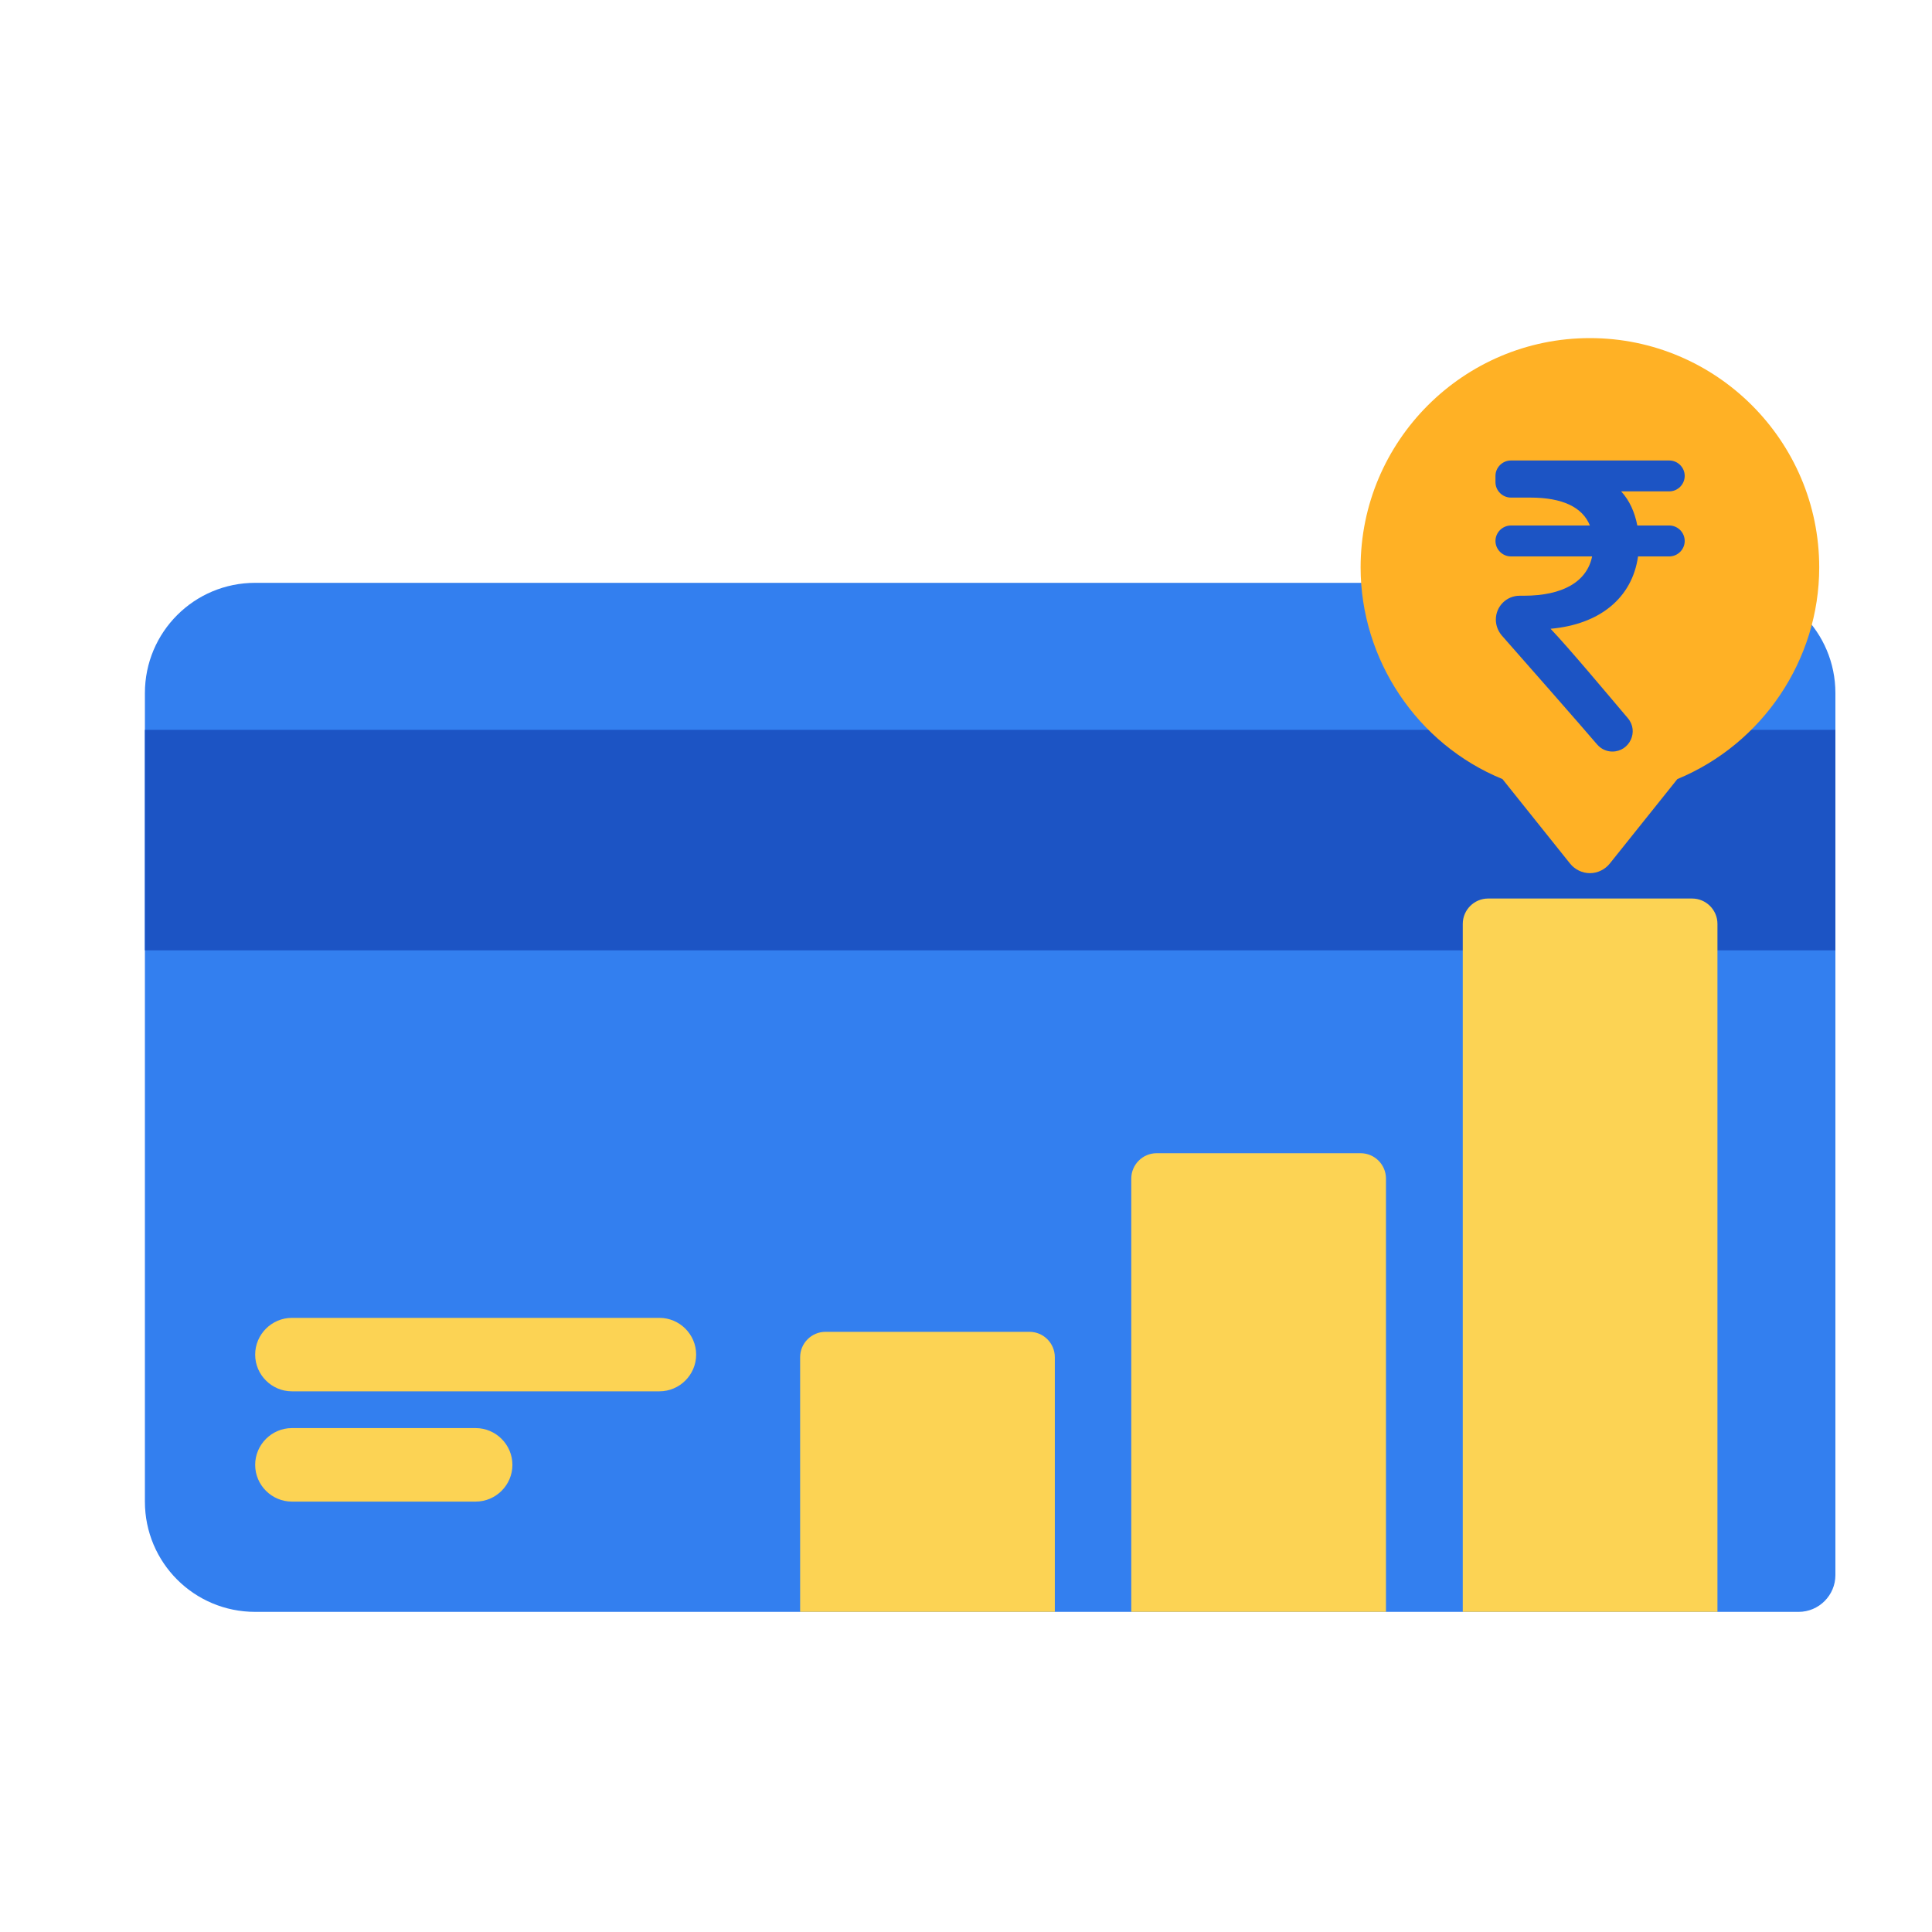 <svg width="40" height="40" viewBox="0 0 40 40" fill="none" xmlns="http://www.w3.org/2000/svg">
<path d="M35.717 12.067H5.283C4.02 12.067 3 13.087 3 14.35V31.089C3 32.352 4.02 33.372 5.283 33.372H37.239C37.658 33.372 38 33.029 38 32.611V14.35C38 13.087 36.98 12.067 35.717 12.067Z" fill="#337FEF"/>
<path d="M13.652 28.806H6.044C5.625 28.806 5.283 28.464 5.283 28.046C5.283 27.627 5.625 27.285 6.044 27.285H13.652C14.071 27.285 14.413 27.627 14.413 28.046C14.413 28.464 14.071 28.806 13.652 28.806Z" fill="#FCD354"/>
<path d="M9.848 31.089H6.044C5.625 31.089 5.283 30.747 5.283 30.328C5.283 29.91 5.625 29.567 6.044 29.567H9.848C10.266 29.567 10.609 29.91 10.609 30.328C10.609 30.747 10.266 31.089 9.848 31.089Z" fill="#FCD354"/>
<path d="M38 15.111H3V19.676H38V15.111Z" fill="#1C54C4"/>
<path d="M35.033 18.603H30.81C30.521 18.603 30.285 18.839 30.285 19.128V33.372H35.558V19.128C35.558 18.839 35.322 18.603 35.033 18.603Z" fill="#FCD354"/>
<path d="M28.17 23.876H23.947C23.658 23.876 23.422 24.112 23.422 24.401V33.372H28.695V24.401C28.695 24.112 28.459 23.876 28.17 23.876Z" fill="#FCD354"/>
<path d="M21.314 27.574H17.091C16.802 27.574 16.566 27.81 16.566 28.099V33.372H21.839V28.099C21.839 27.81 21.603 27.574 21.314 27.574Z" fill="#FCD354"/>
<path d="M32.917 7C30.3 7 28.17 9.13 28.17 11.748C28.17 13.658 29.341 15.408 31.107 16.13L32.507 17.88C32.605 18.002 32.758 18.078 32.917 18.078C33.077 18.078 33.23 18.002 33.328 17.88L34.728 16.13C36.494 15.4 37.665 13.658 37.665 11.748C37.665 9.13 35.535 7 32.917 7Z" fill="#FFB125"/>
<path d="M34.561 9.534H31.282C31.107 9.534 30.962 9.678 30.962 9.853V9.983C30.962 10.158 31.107 10.302 31.282 10.302H31.685C32.347 10.302 32.765 10.5 32.917 10.88H31.282C31.107 10.88 30.962 11.025 30.962 11.2C30.962 11.375 31.107 11.52 31.282 11.52H32.963C32.856 12.045 32.354 12.334 31.548 12.334H31.464C31.19 12.334 30.97 12.554 30.97 12.828C30.97 12.95 31.015 13.064 31.091 13.155C31.494 13.612 32.758 15.05 33.062 15.408C33.146 15.507 33.26 15.56 33.382 15.56C33.739 15.56 33.937 15.141 33.701 14.867C33.199 14.274 32.499 13.437 32.103 13.018C33.123 12.927 33.792 12.379 33.914 11.52H34.561C34.736 11.52 34.88 11.375 34.88 11.2C34.88 11.025 34.736 10.88 34.561 10.88H33.899C33.846 10.607 33.739 10.363 33.564 10.173H34.561C34.736 10.173 34.88 10.028 34.88 9.853C34.88 9.678 34.736 9.534 34.561 9.534Z" fill="#1C54C4"/>
</svg>
